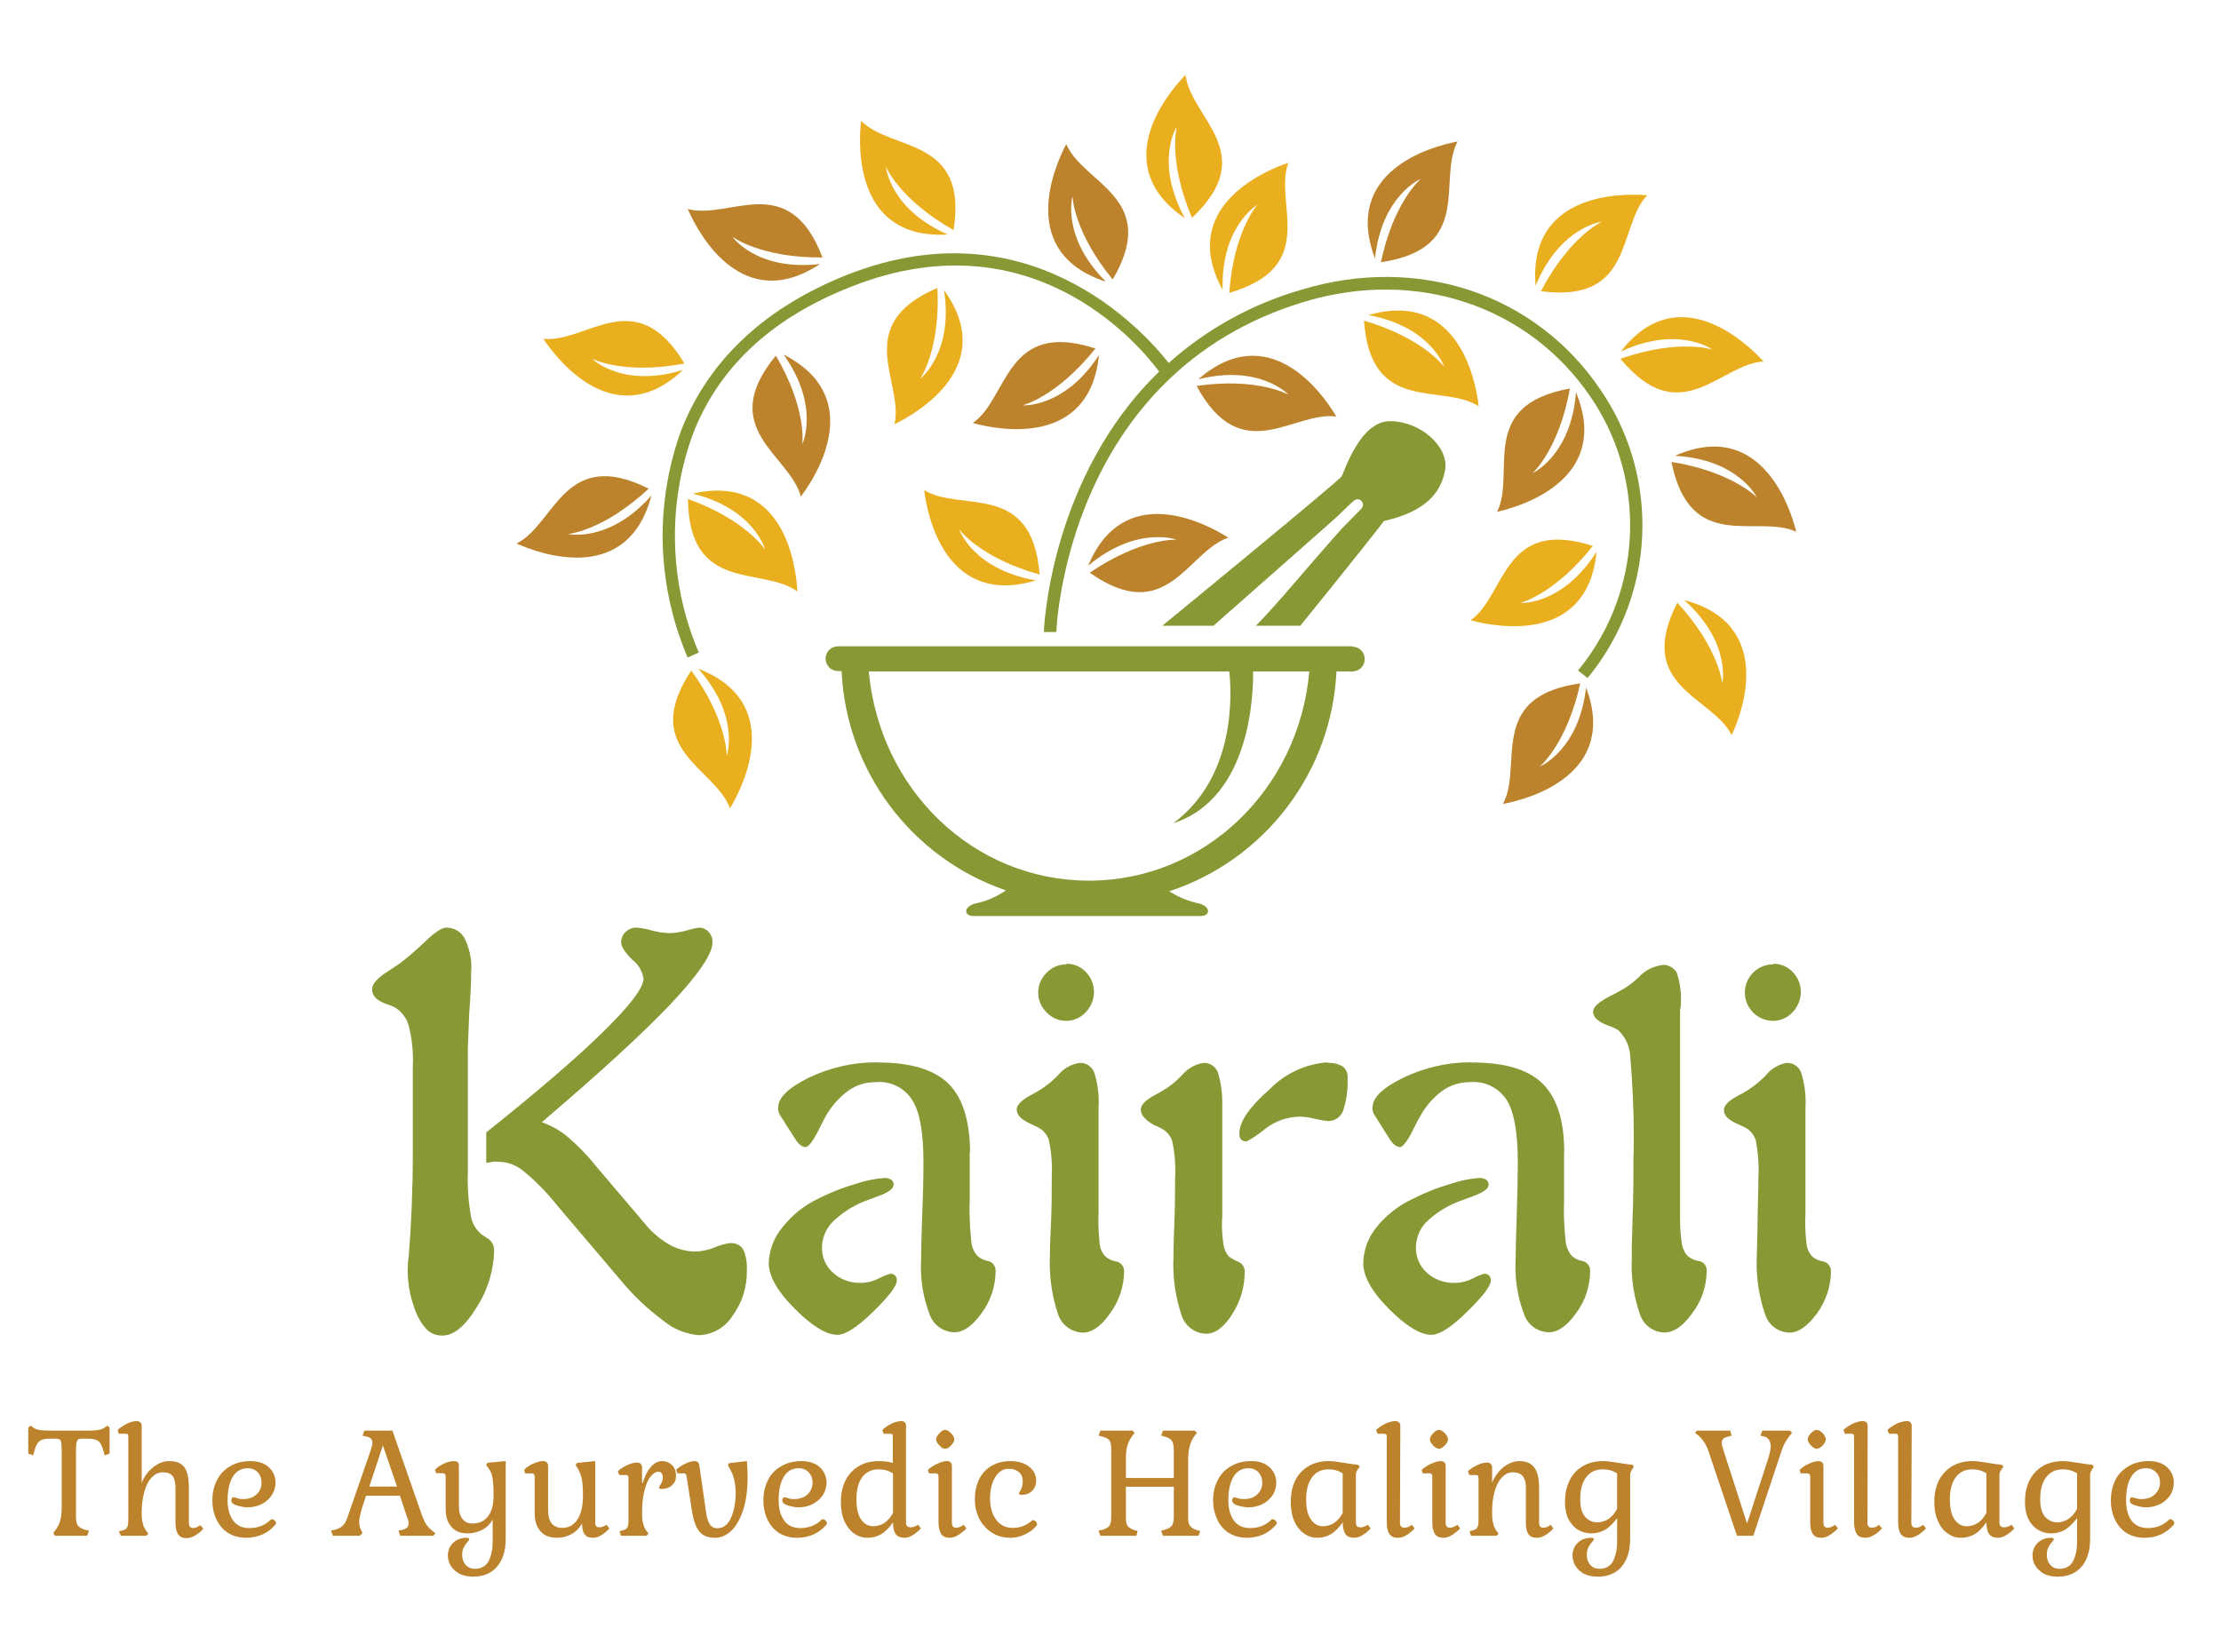 <?xml version="1.0" encoding="UTF-8"?>
<svg xmlns="http://www.w3.org/2000/svg" xmlns:xlink="http://www.w3.org/1999/xlink" xmlns:xodm="http://www.corel.com/coreldraw/odm/2003" xml:space="preserve" width="121px" height="90px" version="1.1" style="shape-rendering:geometricPrecision; text-rendering:geometricPrecision; image-rendering:optimizeQuality; fill-rule:evenodd; clip-rule:evenodd" viewBox="0 0 121 90">
 <defs>
  <style type="text/css">
   
    .fil2 {fill:#899835;fill-rule:nonzero}
    .fil1 {fill:#BC832C;fill-rule:nonzero}
    .fil0 {fill:#EAAF1E;fill-rule:nonzero}
   
  </style>
 </defs>
 <g id="Layer_x0020_1">
  <g id="_105553296781504">
   <g>
    <path class="fil0" d="M64.11 6.9c0,0 -0.49,1.86 0.83,4.97 3.76,-3.54 -0.09,-5.44 -0.35,-7.79 -1.09,1.11 -4.19,4.98 -0.04,7.81 -1.67,-3.08 -0.44,-4.99 -0.44,-4.99z"></path>
    <path class="fil0" d="M39.59 41.2c0,0 0.06,-1.92 -1.93,-4.66 -2.86,4.31 1.31,5.29 2.11,7.51 0.8,-1.32 2.95,-5.8 -1.73,-7.61 2.31,2.59 1.55,4.76 1.55,4.76z"></path>
    <path class="fil0" d="M32.26 19.55c0,0 1.71,0.89 5.03,0.26 -2.66,-4.43 -5.34,-1.09 -7.69,-1.35 0.85,1.28 3.96,5.15 7.61,1.7 -3.32,1.02 -4.95,-0.61 -4.95,-0.61z"></path>
    <path class="fil0" d="M41.69 29.96c0,0 -1.02,-1.62 -4.21,-2.77 0.05,5.17 4.06,3.65 5.96,5.04 -0.07,-1.54 -0.8,-6.45 -5.7,-5.33 3.36,0.83 3.95,3.06 3.95,3.06z"></path>
    <path class="fil0" d="M50.13 20.64c0,0 1.11,-1.57 0.94,-4.95 -4.73,2.03 -1.8,5.14 -2.34,7.43 1.39,-0.68 5.64,-3.23 2.7,-7.31 0.53,3.43 -1.3,4.83 -1.3,4.83z"></path>
    <path class="fil0" d="M48.27 9.1c0,0 0.73,1.77 3.68,3.44 0.81,-5.1 -3.38,-4.27 -5.04,-5.96 -0.17,1.53 -0.28,6.49 4.73,6.2 -3.17,-1.39 -3.37,-3.68 -3.37,-3.68z"></path>
    <path class="fil0" d="M52.25 28.84c0,0 1.12,1.56 4.39,2.47 -0.41,-5.14 -4.29,-3.37 -6.29,-4.6 0.18,1.53 1.25,6.38 6.08,4.92 -3.44,-0.61 -4.18,-2.79 -4.18,-2.79z"></path>
    <path class="fil0" d="M68.5 11.16c0,0 -1.29,1.43 -1.53,4.8 4.96,-1.45 2.4,-4.88 3.22,-7.09 -1.46,0.49 -5.99,2.52 -3.58,6.93 -0.1,-3.47 1.89,-4.64 1.89,-4.64z"></path>
    <path class="fil0" d="M78.68 19.99c0,0 -1.12,-1.56 -4.37,-2.52 0.36,5.16 4.26,3.38 6.25,4.67 -0.17,-1.53 -1.19,-6.36 -6.01,-4.97 3.41,0.63 4.13,2.82 4.13,2.82z"></path>
    <path class="fil0" d="M87.27 12.08c0,0 -1.75,0.79 -3.32,3.79 5.12,0.67 4.16,-3.52 5.79,-5.23 -1.53,-0.13 -6.5,-0.07 -6.08,4.93 1.33,-3.22 3.61,-3.49 3.61,-3.49z"></path>
    <path class="fil0" d="M93.29 19.05c0,0 -1.82,-0.61 -5.01,0.5 3.29,3.98 5.44,0.27 7.8,0.15 -1.03,-1.14 -4.73,-4.5 -7.78,-0.54 3.13,-1.46 4.99,-0.11 4.99,-0.11z"></path>
    <path class="fil0" d="M82.82 32.86c0,0 1.86,-0.46 3.96,-3.11 -4.92,-1.58 -4.73,2.7 -6.66,4.05 1.49,0.41 6.38,1.27 6.86,-3.73 -1.87,2.94 -4.16,2.79 -4.16,2.79z"></path>
    <path class="fil0" d="M93.83 37.25c0,0 -0.16,-1.92 -2.45,-4.41 -2.35,4.6 1.91,5.1 2.96,7.22 0.67,-1.4 2.27,-6.08 -2.59,-7.36 2.59,2.3 2.08,4.55 2.08,4.55z"></path>
    <path class="fil1" d="M30.95 29.1c0,0 1.91,-0.16 4.39,-2.47 -4.61,-2.32 -5.09,1.94 -7.2,2.99 1.41,0.63 6.08,2.24 7.35,-2.62 -2.29,2.6 -4.54,2.1 -4.54,2.1z"></path>
    <path class="fil1" d="M39.9 12.9c0,0 1.53,1.16 4.91,1.13 -1.84,-4.82 -5.06,-2.03 -7.34,-2.64 0.61,1.42 3.01,5.77 7.2,3 -3.46,0.39 -4.77,-1.49 -4.77,-1.49z"></path>
    <path class="fil1" d="M43.71 24.21c0,0 0.27,-1.91 -1.44,-4.83 -3.29,3.98 0.76,5.4 1.36,7.68 0.93,-1.22 3.53,-5.46 -0.94,-7.74 2,2.81 1.02,4.89 1.02,4.89z"></path>
    <path class="fil1" d="M58.43 10.7c0,0 0.05,1.92 2.19,4.53 2.62,-4.46 -1.61,-5.2 -2.53,-7.38 -0.72,1.36 -2.62,5.95 2.16,7.5 -2.45,-2.44 -1.82,-4.65 -1.82,-4.65z"></path>
    <path class="fil1" d="M55.7 22.09c0,0 1.87,-0.45 3.98,-3.1 -4.92,-1.6 -4.73,2.71 -6.68,4.06 1.49,0.42 6.37,1.29 6.87,-3.7 -1.87,2.9 -4.17,2.74 -4.17,2.74z"></path>
    <path class="fil1" d="M64.1 29.41c0,0 -1.93,-0.11 -4.73,1.8 4.22,2.97 5.32,-1.17 7.55,-1.91 -1.29,-0.83 -5.71,-3.1 -7.64,1.53 2.66,-2.22 4.82,-1.42 4.82,-1.42z"></path>
    <path class="fil1" d="M70.2 21.51c0,0 -1.67,-0.96 -5.01,-0.48 2.45,4.54 5.28,1.35 7.61,1.67 -0.78,-1.36 -3.72,-5.34 -7.52,-2.03 3.36,-0.84 4.92,0.84 4.92,0.84z"></path>
    <path class="fil1" d="M77.4 9.75c0,0 -1.47,1.24 -2.17,4.54 5.11,-0.75 3.06,-4.5 4.18,-6.58 -1.52,0.28 -6.29,1.67 -4.5,6.37 0.37,-3.44 2.49,-4.33 2.49,-4.33z"></path>
    <path class="fil1" d="M95.71 27.1c0,0 -1.35,-1.4 -4.65,-1.93 1.03,5.07 4.67,2.81 6.8,3.81 -0.36,-1.49 -2.02,-6.18 -6.61,-4.14 3.46,0.19 4.46,2.26 4.46,2.26z"></path>
    <path class="fil1" d="M83.5 25.78c0,0 1.43,-1.28 2.03,-4.61 -5.09,0.92 -2.91,4.61 -3.97,6.72 1.51,-0.33 6.22,-1.88 4.3,-6.51 -0.27,3.45 -2.36,4.4 -2.36,4.4z"></path>
    <path class="fil1" d="M82.63 39.5c-0.49,1.41 -0.11,3.13 -0.75,4.31 1.52,-0.28 6.29,-1.65 4.53,-6.35 -0.39,3.44 -2.52,4.31 -2.52,4.31 0,0 1.48,-1.23 2.2,-4.53 -2.21,0.31 -3.09,1.19 -3.46,2.26z"></path>
    <g>
     <path class="fil1" d="M74.23 36.21c0,0.01 0,0.01 0,0.02 0,0.01 0,0.02 0,0.02l0 -0.04zm0 0l0 0 0 0z"></path>
    </g>
    <path class="fil2" d="M75.72 22.95c-1.62,0 -2.48,2.74 -2.62,3 -0.15,0.26 -9.78,8.15 -9.78,8.15l2.79 0c6.46,-5.7 6.51,-5.74 6.76,-5.97 0.25,-0.24 0.61,-0.61 0.9,-0.85 0.29,-0.24 0.68,0.16 0.37,0.47 -0.17,0.17 -0.93,0.95 -1.06,1.08 -0.31,0.33 -2.47,2.83 -3.01,3.46 -0.32,0.35 -0.99,1.15 -1.65,1.81l2.42 0c0,0 3.61,-4.45 4.56,-5.71 2.26,-0.51 3.11,-1.53 3.33,-2.78 0.22,-1.25 -1.33,-2.66 -3.01,-2.66z"></path>
    <path class="fil2" d="M87.18 21.22c-3.52,-5.21 -9.91,-7.35 -16.25,-5.44 -2.69,0.77 -5.18,2.14 -7.26,4 -1.39,-1.77 -7.78,-8.9 -17.92,-4.64 -4.26,1.79 -7.16,4.58 -8.62,8.26 -0.68,1.86 -1.03,3.82 -1.03,5.8 0,2.28 0.47,4.53 1.36,6.63l0.61 -0.27c-0.86,-2.01 -1.3,-4.18 -1.3,-6.36 0,-1.89 0.33,-3.77 0.98,-5.55 1.36,-3.52 4.13,-6.18 8.24,-7.87 9.96,-4.19 15.97,2.86 17.16,4.47 -5.96,5.77 -6.28,14.05 -6.28,14.19l0.68 0c0,-0.15 0.53,-14.12 13.56,-18.01 6.07,-1.81 12.15,0.23 15.53,5.18 1.42,2.07 2.17,4.51 2.17,7.02 0,2.89 -1,5.68 -2.84,7.91l0.52 0.41c1.93,-2.34 2.99,-5.29 2.99,-8.33 0,-2.64 -0.8,-5.23 -2.3,-7.4l0 0z"></path>
    <path class="fil2" d="M73.68 35.22l-28.02 0c-0.38,0 -0.68,0.3 -0.68,0.67 0,0.38 0.3,0.68 0.68,0.68l0.19 0c0.25,5.44 3.8,10.18 8.95,11.95 -0.5,0.35 -1.08,0.6 -1.69,0.72 -0.62,0.18 -0.62,0.68 -0.05,0.68l12.34 0c0.56,0 0.56,-0.5 -0.05,-0.68 -0.59,-0.12 -1.14,-0.35 -1.65,-0.67 5.22,-1.72 8.85,-6.49 9.11,-11.98l0.87 0c0.37,0 0.67,-0.3 0.67,-0.67 0,-0.38 -0.3,-0.68 -0.67,-0.68l0 -0.02zm-14.35 12.77c-6.29,0 -11.4,-4.94 -12,-11.4l19.64 0c0.1,0.87 0.49,5.65 -3.05,8.27 4.31,-1.39 4.36,-7.31 4.35,-8.27l3.06 0c-0.56,6.41 -5.71,11.4 -12,11.4z"></path>
    <path class="fil2" d="M25.49 57.21l0 6.68c-0.01,0.13 -0.01,0.27 -0.01,0.4 0,0.7 0.07,1.39 0.19,2.08 0.09,0.35 0.29,0.67 0.57,0.9l0.27 0.18c0.25,0.13 0.41,0.39 0.41,0.67 0,0 0,0.01 0,0.01 -0.02,1.1 -0.35,2.18 -0.95,3.11 -0.63,1.03 -1.25,1.54 -1.87,1.54 -0.63,0 -0.98,-0.35 -1.35,-1.06 -0.35,-0.79 -0.54,-1.64 -0.54,-2.51 0,-0.08 0.01,-0.16 0.01,-0.24 0,-0.06 0,-0.23 0.05,-0.52 0.14,-1.8 0.22,-3.67 0.22,-5.61l0 -4.69c0,-0.13 0.01,-0.26 0.01,-0.39 0,-0.6 -0.07,-1.2 -0.21,-1.78 -0.1,-0.44 -0.37,-0.82 -0.74,-1.06 -0.14,-0.08 -0.29,-0.14 -0.45,-0.19 -0.55,-0.18 -0.83,-0.45 -0.83,-0.81 0,-0.29 0.27,-0.61 0.82,-0.96 0.28,-0.18 0.49,-0.33 0.68,-0.45 0.47,-0.36 0.92,-0.75 1.35,-1.16 0.54,-0.53 0.94,-0.8 1.2,-0.8 0,0 0.01,0 0.01,0 0.42,0 0.8,0.23 0.99,0.6 0.23,0.48 0.36,1.01 0.36,1.54 0,0.07 -0.01,0.14 -0.01,0.2 0,0.63 -0.04,1.43 -0.11,2.4 -0.03,0.96 -0.07,1.61 -0.07,1.92zm4.05 3.95c0.49,0.18 0.95,0.43 1.35,0.76 0.54,0.46 1.05,0.97 1.49,1.52l2.71 3.19c0.37,0.47 0.83,0.87 1.35,1.18 0.44,0.25 0.94,0.39 1.45,0.39 0.36,-0.01 0.72,-0.09 1.06,-0.23 0.27,-0.12 0.56,-0.2 0.85,-0.23 0.02,0 0.03,0 0.05,0 0.25,0 0.49,0.12 0.63,0.33 0.14,0.29 0.21,0.62 0.21,0.95 0,0.05 0,0.11 0,0.16 0,0.04 0,0.08 0,0.12 0,0.87 -0.27,1.71 -0.78,2.4 -0.4,0.64 -1.08,1.03 -1.83,1.06 -0.71,-0.06 -1.38,-0.33 -1.93,-0.78 -0.86,-0.64 -1.65,-1.38 -2.33,-2.21l-3.49 -4.11c-0.58,-0.73 -1.23,-1.39 -1.96,-1.96 -0.36,-0.25 -0.79,-0.39 -1.23,-0.39 -0.05,-0.01 -0.09,-0.01 -0.14,-0.01 -0.04,0 -0.08,0 -0.13,0.01l-0.38 0.06 0 -1.66c2.77,-2.21 4.89,-4.03 6.36,-5.47 1.47,-1.44 2.21,-2.41 2.21,-2.92 -0.07,-0.4 -0.28,-0.77 -0.61,-1.02 -0.41,-0.4 -0.61,-0.72 -0.61,-0.96 0,0 0,0 0,0 0,-0.21 0.09,-0.42 0.25,-0.56 0.15,-0.14 0.35,-0.23 0.56,-0.23 0.01,0 0.01,0 0.02,0 0.28,0.02 0.55,0.07 0.82,0.15 0.32,0.09 0.66,0.14 1,0.15 0.31,-0.01 0.63,-0.06 0.94,-0.15 0.22,-0.07 0.45,-0.12 0.68,-0.15 0.19,0.01 0.37,0.09 0.5,0.23 0.13,0.15 0.21,0.35 0.21,0.55 0,0 0,0.01 0,0.01 0,0.64 -0.77,1.77 -2.29,3.38 -1.53,1.61 -3.87,3.76 -7.02,6.44l0.03 0z"></path>
    <path class="fil2" d="M41.88 68.85c0.02,-0.72 0.28,-1.41 0.74,-1.96 0.53,-0.68 1.21,-1.22 1.98,-1.58 0.65,-0.33 1.33,-0.6 2.03,-0.8 0.5,-0.17 1.03,-0.28 1.56,-0.32 0.01,0 0.02,0 0.03,0 0.12,0 0.24,0.04 0.34,0.1 0.08,0.06 0.13,0.16 0.13,0.26 0,0.01 0,0.01 -0.01,0.02 0,0.21 -0.29,0.42 -0.88,0.63l-0.75 0.28c-0.64,0.26 -1.23,0.65 -1.72,1.14 -0.35,0.37 -0.55,0.87 -0.55,1.38 0,0 0,0.01 0,0.01 0,0 0,0 0,0 0,0.52 0.22,1.01 0.61,1.35 0.39,0.36 0.91,0.55 1.44,0.55 0.02,0 0.04,0 0.06,0 0.35,0 0.69,-0.09 1,-0.25 0.2,-0.1 0.4,-0.19 0.61,-0.25 0.01,0 0.02,0 0.02,0 0.1,0 0.18,0.04 0.25,0.1 0.06,0.07 0.09,0.16 0.09,0.25 0,0.01 0,0.02 0,0.02 0,0.3 -0.43,0.86 -1.29,1.7 -0.86,0.84 -1.51,1.26 -1.94,1.26 -0.6,0 -1.37,-0.46 -2.31,-1.4 -0.94,-0.93 -1.42,-1.76 -1.44,-2.49zm10.95 -6.08l0 2.7c-0.01,0.14 -0.01,0.3 -0.01,0.44 0,0.6 0.04,1.19 0.1,1.78 0.03,0.28 0.15,0.55 0.34,0.76 0.16,0.14 0.36,0.23 0.57,0.27 0.24,0.05 0.41,0.26 0.41,0.51 0,0.01 0,0.01 0,0.02 0,0.82 -0.26,1.63 -0.75,2.29 -0.5,0.71 -1,1.06 -1.5,1.06 -0.61,-0.01 -1.16,-0.41 -1.35,-0.99 -0.31,-0.82 -0.47,-1.68 -0.47,-2.55 0,-0.12 0.01,-0.24 0.01,-0.36 0,-0.45 0.02,-1.27 0.06,-2.44 0.05,-1.18 0.07,-2.15 0.07,-2.93 0,-1.62 -0.2,-2.74 -0.61,-3.38 -0.39,-0.62 -1.07,-0.99 -1.8,-0.99 -0.06,0 -0.12,0 -0.17,0.01 -0.02,0 -0.03,0 -0.04,0 -0.53,0 -1.05,0.16 -1.48,0.47 -0.52,0.38 -0.94,0.87 -1.25,1.43 -0.1,0.19 -0.24,0.46 -0.4,0.79 -0.3,0.57 -0.52,0.85 -0.68,0.85 -0.11,-0.01 -0.21,-0.06 -0.3,-0.13 -0.1,-0.09 -0.19,-0.2 -0.26,-0.32l-0.86 -1.35c-0.02,-0.07 -0.05,-0.13 -0.06,-0.2 -0.01,-0.03 -0.01,-0.06 -0.01,-0.09 0,-0.03 0,-0.06 0.01,-0.09 0,-0.52 0.56,-1.06 1.68,-1.61 1.14,-0.54 2.38,-0.83 3.64,-0.83 0.04,0 0.09,0.01 0.13,0.01 1.75,0 3.02,0.38 3.81,1.14 0.78,0.77 1.18,2.02 1.19,3.75l-0.02 -0.02z"></path>
    <path class="fil2" d="M58.83 57.92c0.01,0 0.02,0 0.03,0 0.34,0 0.64,0.22 0.76,0.54 0.16,0.51 0.24,1.05 0.24,1.59 0,0.11 0,0.21 -0.01,0.31 0,0.19 0,0.8 0,1.83 0,1.02 0,1.95 0,2.79l0 1.12c-0.01,0.15 -0.01,0.31 -0.01,0.46 0,0.41 0.03,0.82 0.07,1.23 0.03,0.25 0.13,0.49 0.31,0.68 0.16,0.14 0.36,0.23 0.58,0.27 0.25,0.04 0.44,0.26 0.44,0.52 0,0 0,0 0,0.01 0,0.82 -0.27,1.62 -0.75,2.28 -0.49,0.71 -0.99,1.07 -1.5,1.07 -0.63,-0.02 -1.18,-0.44 -1.36,-1.04 -0.29,-0.88 -0.44,-1.81 -0.44,-2.74 0,-0.14 0.01,-0.29 0.01,-0.43 0,-0.1 0,-0.62 0.05,-1.58 0.05,-0.96 0.05,-1.88 0.05,-2.75 0,-0.13 0.01,-0.27 0.01,-0.4 0,-0.52 -0.06,-1.05 -0.17,-1.57 -0.1,-0.29 -0.31,-0.53 -0.58,-0.67 -0.13,-0.07 -0.27,-0.13 -0.4,-0.19 -0.51,-0.23 -0.77,-0.49 -0.77,-0.78 0,-0.26 0.27,-0.53 0.8,-0.81 0.29,-0.15 0.57,-0.32 0.82,-0.51 0.25,-0.18 0.47,-0.39 0.68,-0.61 0.29,-0.34 0.7,-0.56 1.14,-0.62l0 0zm-0.74 -5.4c0.01,0 0.02,0 0.03,0 0.39,0 0.77,0.16 1.04,0.45 0.28,0.29 0.44,0.68 0.44,1.09 0,0.4 -0.16,0.79 -0.44,1.09 -0.27,0.3 -0.66,0.48 -1.06,0.48 -0.01,0 -0.01,0 -0.01,0 -0.41,0 -0.79,-0.16 -1.07,-0.46 -0.29,-0.28 -0.46,-0.67 -0.46,-1.08 0,-0.41 0.17,-0.8 0.46,-1.08 0.28,-0.3 0.67,-0.46 1.07,-0.46 0,0 0,0 0.01,0l-0.01 -0.03z"></path>
    <path class="fil2" d="M65.57 57.92c0.01,0 0.02,0 0.03,0 0.34,0 0.64,0.22 0.76,0.54 0.15,0.51 0.23,1.05 0.23,1.59 0,0.1 0,0.21 0,0.31 0,0.14 0,0.68 0,1.7 0,1.02 0,1.91 0,2.79l0 1.42c-0.01,0.15 -0.02,0.3 -0.02,0.44 0,0.36 0.03,0.73 0.08,1.08 0.03,0.25 0.13,0.48 0.29,0.68 0.15,0.11 0.31,0.2 0.48,0.27 0.24,0.09 0.4,0.31 0.4,0.57 0,0 -0.01,0.01 -0.01,0.02 0,0.8 -0.23,1.59 -0.67,2.27 -0.45,0.72 -0.93,1.08 -1.43,1.08 -0.62,-0.01 -1.17,-0.43 -1.35,-1.04 -0.29,-0.88 -0.44,-1.8 -0.44,-2.73 0,-0.14 0.01,-0.29 0.01,-0.44 0,-0.1 0,-0.62 0.04,-1.58 0.04,-0.96 0.05,-1.88 0.05,-2.75 0.01,-0.13 0.01,-0.27 0.01,-0.4 0,-0.53 -0.06,-1.05 -0.17,-1.57 -0.1,-0.29 -0.31,-0.53 -0.58,-0.67 -0.13,-0.07 -0.26,-0.14 -0.4,-0.19 -0.49,-0.27 -0.73,-0.55 -0.73,-0.84 0,-0.26 0.26,-0.53 0.79,-0.81 0.29,-0.15 0.57,-0.32 0.83,-0.51 0.24,-0.18 0.47,-0.39 0.67,-0.61 0.29,-0.33 0.69,-0.55 1.13,-0.62l0 0zm6.75 0c0.04,0 0.08,0 0.11,0 0.26,0 0.51,0.07 0.73,0.2 0.16,0.14 0.26,0.34 0.26,0.55 0,0.02 0,0.04 0,0.06 0,0.09 0,0.18 0,0.26 0,0.53 -0.09,1.06 -0.25,1.55 -0.13,0.33 -0.44,0.55 -0.8,0.55 0,0 -0.01,0 -0.02,0 -0.25,-0.02 -0.5,-0.07 -0.75,-0.13 -0.26,-0.07 -0.52,-0.1 -0.79,-0.11 -0.69,0.01 -1.35,0.25 -1.89,0.67 -0.31,0.26 -0.64,0.49 -1,0.68 -0.01,0 -0.02,0 -0.04,0 -0.09,0 -0.19,-0.03 -0.26,-0.1 -0.07,-0.08 -0.1,-0.18 -0.1,-0.29 0,-0.01 0,-0.03 0,-0.04 0,-0.65 0.55,-1.45 1.66,-2.42 0.84,-0.86 1.97,-1.38 3.16,-1.46l-0.02 0.03z"></path>
    <path class="fil2" d="M74.27 68.85c0.01,-0.72 0.26,-1.4 0.71,-1.96 0.54,-0.68 1.24,-1.22 2.03,-1.58 0.65,-0.33 1.33,-0.6 2.03,-0.8 0.5,-0.17 1.02,-0.28 1.56,-0.32 0.01,0 0.02,0 0.03,0 0.12,0 0.24,0.04 0.34,0.1 0.08,0.06 0.13,0.16 0.13,0.26 0,0.01 0,0.01 0,0.02 0,0.21 -0.3,0.42 -0.89,0.63l-0.75 0.28c-0.66,0.25 -1.27,0.64 -1.78,1.14 -0.35,0.37 -0.54,0.87 -0.54,1.38 0,0 0,0.01 0,0.01 0,0 0,0 0,0 0,0.52 0.22,1.01 0.6,1.35 0.4,0.36 0.92,0.55 1.45,0.55 0.02,0 0.04,0 0.06,0 0.35,0 0.69,-0.09 1,-0.25 0.19,-0.1 0.4,-0.19 0.61,-0.25 0.01,0 0.02,0 0.02,0 0.09,0 0.18,0.04 0.25,0.1 0.06,0.07 0.09,0.16 0.09,0.25 0,0.01 0,0.02 0,0.02 0,0.3 -0.43,0.86 -1.29,1.7 -0.86,0.85 -1.51,1.26 -1.94,1.26 -0.6,0 -1.37,-0.46 -2.31,-1.4 -0.93,-0.93 -1.4,-1.76 -1.41,-2.49zm10.94 -6.08l0 2.7c0,0.14 -0.01,0.29 -0.01,0.43 0,0.6 0.04,1.2 0.1,1.79 0.04,0.28 0.16,0.55 0.34,0.76 0.17,0.14 0.36,0.23 0.57,0.27 0.25,0.05 0.42,0.27 0.42,0.52 0,0 0,0.01 0,0.01 0,0.82 -0.26,1.63 -0.75,2.29 -0.5,0.71 -1,1.06 -1.5,1.06 -0.62,-0.01 -1.16,-0.41 -1.35,-0.99 -0.31,-0.82 -0.47,-1.68 -0.47,-2.55 0,-0.12 0,-0.24 0.01,-0.36 0,-0.45 0.02,-1.27 0.06,-2.44 0.04,-1.18 0.06,-2.15 0.06,-2.93 0,-1.62 -0.2,-2.74 -0.6,-3.38 -0.4,-0.62 -1.08,-0.99 -1.81,-0.99 -0.06,0 -0.11,0 -0.17,0.01 -0.01,0 -0.03,0 -0.04,0 -0.53,0 -1.05,0.16 -1.49,0.47 -0.51,0.38 -0.93,0.87 -1.23,1.43 -0.12,0.19 -0.25,0.46 -0.41,0.79 -0.29,0.57 -0.53,0.85 -0.67,0.85 -0.11,-0.01 -0.22,-0.06 -0.3,-0.13 -0.11,-0.09 -0.2,-0.2 -0.27,-0.32l-0.85 -1.35c-0.03,-0.07 -0.05,-0.13 -0.07,-0.2 0,-0.03 -0.01,-0.06 -0.01,-0.09 0,-0.03 0.01,-0.06 0.01,-0.09 0,-0.52 0.56,-1.06 1.69,-1.61 1.13,-0.54 2.38,-0.83 3.63,-0.83 0.04,0 0.09,0.01 0.12,0.01 1.76,0 3.03,0.38 3.81,1.14 0.79,0.77 1.19,2.02 1.19,3.75l-0.01 -0.02z"></path>
    <path class="fil2" d="M91.53 55.05l0 11.11c0,0.09 0,0.18 0,0.27 0,0.45 0.03,0.91 0.1,1.36 0.04,0.25 0.15,0.48 0.33,0.67 0.17,0.14 0.38,0.23 0.6,0.26 0.24,0.04 0.42,0.25 0.42,0.49 0,0.02 0,0.03 0,0.05 -0.01,0.82 -0.27,1.62 -0.77,2.28 -0.5,0.71 -1.01,1.07 -1.52,1.07 -0.62,0 -1.16,-0.41 -1.35,-1 -0.29,-0.85 -0.45,-1.74 -0.45,-2.63 0,-0.13 0.01,-0.27 0.01,-0.4l0 -0.67c0.06,-2.21 0.09,-2.49 0.09,-4.69 0.01,-0.41 0.02,-0.83 0.02,-1.24 0,-1.45 -0.07,-2.92 -0.19,-4.37 -0.02,-0.57 -0.26,-1.11 -0.68,-1.49 -0.18,-0.1 -0.36,-0.18 -0.55,-0.24 -0.54,-0.21 -0.8,-0.45 -0.8,-0.74 0,-0.29 0.35,-0.56 0.93,-0.86 0.36,-0.18 0.65,-0.34 0.87,-0.48 0.24,-0.16 0.47,-0.34 0.68,-0.54 0.33,-0.37 0.78,-0.6 1.28,-0.67 0.02,-0.01 0.04,-0.01 0.07,-0.01 0.29,0 0.56,0.16 0.72,0.4 0.16,0.47 0.24,0.96 0.24,1.45 0,0.12 0,0.24 -0.01,0.37l-0.04 0.25z"></path>
    <path class="fil2" d="M97.34 57.92c0.01,0 0.02,0 0.03,0 0.34,0 0.65,0.22 0.76,0.54 0.16,0.51 0.24,1.05 0.24,1.6 0,0.11 0,0.22 -0.01,0.33 0,0.19 0,0.8 0,1.82 0,1.03 0,1.96 0,2.8l0 1.09c0,0.15 -0.01,0.31 -0.01,0.47 0,0.4 0.02,0.82 0.07,1.22 0.03,0.25 0.13,0.49 0.31,0.68 0.16,0.14 0.36,0.23 0.58,0.27 0.25,0.04 0.44,0.26 0.44,0.51 0,0.01 0,0.01 0,0.01 0,0.83 -0.27,1.63 -0.75,2.3 -0.49,0.67 -1,1.06 -1.5,1.06 -0.63,-0.01 -1.18,-0.43 -1.35,-1.04 -0.3,-0.88 -0.45,-1.81 -0.45,-2.74 0,-0.14 0.01,-0.29 0.01,-0.43 0,-0.1 0.02,-0.62 0.04,-1.58 0,-0.96 0.05,-1.88 0.05,-2.75 0.01,-0.13 0.01,-0.26 0.01,-0.38 0,-0.54 -0.06,-1.07 -0.16,-1.59 -0.11,-0.29 -0.31,-0.53 -0.58,-0.67 -0.14,-0.07 -0.27,-0.13 -0.41,-0.19 -0.49,-0.21 -0.74,-0.46 -0.74,-0.75 0,-0.29 0.27,-0.52 0.8,-0.81 0.29,-0.14 0.57,-0.32 0.82,-0.51 0.25,-0.18 0.47,-0.38 0.68,-0.6 0.28,-0.35 0.68,-0.58 1.12,-0.66l0 0zm-0.73 -5.4c0,0 0.01,0 0.02,0 0.39,0 0.77,0.16 1.04,0.45 0.28,0.29 0.44,0.68 0.44,1.09 0,0.4 -0.16,0.79 -0.44,1.09 -0.27,0.3 -0.66,0.48 -1.07,0.48 -0.85,0 -1.54,-0.69 -1.54,-1.54 0,-0.85 0.69,-1.54 1.54,-1.54l0.01 -0.03z"></path>
   </g>
   <path class="fil1" d="M2.9 83.55l0.1 -0.14c0.13,-0.17 0.23,-0.36 0.28,-0.55 0.06,-0.19 0.08,-0.45 0.08,-0.78l0 -3.06c0,-0.26 -0.02,-0.43 -0.05,-0.51 -0.04,-0.07 -0.12,-0.11 -0.23,-0.11l-0.36 0c-0.19,0 -0.34,0.02 -0.44,0.06 -0.11,0.05 -0.19,0.12 -0.25,0.21 -0.06,0.1 -0.12,0.25 -0.17,0.44l-0.05 0.2 -0.27 -0.1 0 -1.42 0.13 -0.1 0.14 0.1c0.14,0.12 0.44,0.17 0.9,0.17l2.09 0c0.47,0 0.77,-0.05 0.9,-0.17l0.14 -0.1 0.13 0.1 0 1.42 -0.27 0.1 -0.05 -0.2c-0.08,-0.29 -0.16,-0.47 -0.28,-0.57 -0.11,-0.1 -0.31,-0.14 -0.58,-0.14l-0.37 0c-0.11,0 -0.19,0.04 -0.22,0.12 -0.04,0.08 -0.06,0.25 -0.06,0.5l0 3.61c0,0.25 0.03,0.41 0.1,0.5 0.07,0.1 0.21,0.18 0.42,0.24l0.19 0.04 -0.1 0.28 -1.75 0 -0.1 -0.14z"></path>
   <path id="_1" class="fil1" d="M10.17 83.82c-0.22,0 -0.37,-0.07 -0.46,-0.2 -0.1,-0.14 -0.15,-0.36 -0.15,-0.66l0 -1.89c0,-0.27 -0.05,-0.49 -0.15,-0.63 -0.12,-0.14 -0.29,-0.21 -0.53,-0.21 -0.23,0 -0.43,0.09 -0.61,0.28 -0.18,0.18 -0.31,0.44 -0.4,0.76 -0.1,0.33 -0.15,0.71 -0.15,1.14 0,0.25 0.01,0.45 0.06,0.6 0.03,0.15 0.1,0.3 0.2,0.43l0.1 0.12 -0.1 0.13 -1.4 0 -0.1 -0.25 0.18 -0.04c0.13,-0.03 0.23,-0.08 0.27,-0.17 0.04,-0.08 0.06,-0.23 0.06,-0.43l0 -4.5c0,-0.06 -0.01,-0.11 -0.03,-0.14 -0.03,-0.02 -0.06,-0.03 -0.13,-0.03l-0.36 0 -0.06 -0.21c0.15,-0.14 0.33,-0.25 0.53,-0.35 0.19,-0.09 0.36,-0.13 0.51,-0.13 0.08,0 0.14,0.03 0.19,0.07 0.05,0.04 0.08,0.11 0.08,0.18l0 3.12c0.13,-0.34 0.34,-0.63 0.62,-0.85 0.28,-0.22 0.57,-0.34 0.88,-0.34 0.39,0 0.66,0.12 0.83,0.34 0.16,0.23 0.24,0.6 0.24,1.11l0 1.93c0,0.18 0.08,0.27 0.23,0.27 0.12,0 0.25,-0.05 0.39,-0.16l0.17 0.2c-0.15,0.16 -0.3,0.28 -0.46,0.37 -0.16,0.09 -0.31,0.14 -0.45,0.14z"></path>
   <path id="_2" class="fil1" d="M13.42 83.8c-0.37,0 -0.7,-0.09 -0.97,-0.25 -0.28,-0.17 -0.5,-0.42 -0.65,-0.73 -0.15,-0.31 -0.23,-0.66 -0.23,-1.06 0,-0.43 0.09,-0.8 0.26,-1.12 0.17,-0.33 0.41,-0.57 0.73,-0.75 0.31,-0.18 0.67,-0.27 1.09,-0.27 0.43,0 0.77,0.12 1.01,0.35 0.24,0.23 0.35,0.5 0.35,0.83 0,0.22 -0.06,0.44 -0.18,0.64 -0.12,0.2 -0.3,0.37 -0.52,0.5 -0.24,0.13 -0.52,0.2 -0.82,0.2 -0.18,0 -0.37,-0.04 -0.58,-0.1 -0.2,-0.06 -0.31,-0.15 -0.31,-0.27 0,-0.05 0.01,-0.09 0.04,-0.13 0.03,-0.03 0.05,-0.05 0.08,-0.05 0.02,0 0.07,0.02 0.17,0.04 0.09,0.04 0.2,0.06 0.35,0.06 0.33,0 0.57,-0.09 0.75,-0.27 0.18,-0.17 0.26,-0.39 0.26,-0.63 0,-0.21 -0.07,-0.4 -0.2,-0.55 -0.14,-0.15 -0.33,-0.23 -0.55,-0.23 -0.35,0 -0.62,0.15 -0.81,0.45 -0.19,0.31 -0.29,0.74 -0.29,1.3 0,0.47 0.11,0.84 0.31,1.11 0.2,0.27 0.49,0.4 0.87,0.4 0.47,0 0.86,-0.15 1.17,-0.46 0.01,-0.01 0.04,-0.02 0.07,-0.02 0.04,0 0.09,0.02 0.15,0.07 0.04,0.04 0.07,0.1 0.07,0.15 0,0.01 -0.01,0.03 -0.02,0.04 -0.01,0.02 -0.02,0.03 -0.02,0.04 -0.2,0.23 -0.43,0.41 -0.7,0.53 -0.28,0.12 -0.58,0.18 -0.88,0.18z"></path>
   <path id="_3" class="fil1" d="M18.03 83.41l0.19 -0.04c0.22,-0.06 0.37,-0.14 0.46,-0.24 0.1,-0.09 0.19,-0.25 0.27,-0.5l1.25 -3.61c0.06,-0.19 0.09,-0.32 0.09,-0.39 0,-0.1 -0.03,-0.18 -0.08,-0.24 -0.06,-0.05 -0.15,-0.09 -0.28,-0.11l-0.18 -0.05 0.1 -0.27 1.53 0 1.61 4.62c0.09,0.25 0.19,0.44 0.28,0.56 0.1,0.12 0.24,0.26 0.45,0.41l-0.11 0.14 -1.81 0 -0.09 -0.28 0.2 -0.04c0.12,-0.03 0.21,-0.07 0.27,-0.13 0.06,-0.06 0.08,-0.13 0.08,-0.23 0,-0.06 -0.01,-0.13 -0.03,-0.21 -0.03,-0.08 -0.06,-0.14 -0.07,-0.17l-0.37 -1.12 -1.85 0 -0.19 0.58c-0.11,0.36 -0.18,0.64 -0.18,0.84 0,0.19 0.04,0.35 0.12,0.48l0.06 0.14 -0.15 0.14 -1.46 0 -0.11 -0.28zm2.09 -2.4l1.51 0 -0.77 -2.24 -0.74 2.24z"></path>
   <path id="_4" class="fil1" d="M25.78 85.92c-0.29,0 -0.55,-0.06 -0.75,-0.16 -0.21,-0.12 -0.37,-0.26 -0.47,-0.43 -0.11,-0.18 -0.16,-0.37 -0.16,-0.56 0,-0.27 0.09,-0.5 0.28,-0.69 0.18,-0.18 0.43,-0.28 0.74,-0.28 0.05,0 0.08,0.01 0.11,0.03 0.03,0.01 0.04,0.02 0.04,0.05 0,0.03 -0.04,0.08 -0.11,0.16 -0.08,0.08 -0.14,0.17 -0.19,0.28 -0.07,0.12 -0.09,0.26 -0.09,0.42 0,0.21 0.06,0.39 0.19,0.54 0.13,0.14 0.29,0.21 0.5,0.21 0.33,0 0.58,-0.13 0.74,-0.4 0.15,-0.28 0.23,-0.65 0.23,-1.1l0 -1.18c-0.13,0.23 -0.31,0.42 -0.55,0.55 -0.25,0.13 -0.52,0.2 -0.82,0.2 -0.38,0 -0.67,-0.11 -0.87,-0.35 -0.21,-0.23 -0.32,-0.55 -0.32,-0.97l0 -1.76c0,-0.07 -0.01,-0.12 -0.04,-0.15 -0.02,-0.03 -0.06,-0.05 -0.12,-0.05l-0.36 0 -0.06 -0.19c0.13,-0.14 0.3,-0.25 0.5,-0.34 0.19,-0.09 0.37,-0.13 0.54,-0.13 0.08,0 0.14,0.01 0.19,0.06 0.05,0.04 0.07,0.1 0.07,0.17l0 2.21c0,0.31 0.06,0.55 0.2,0.72 0.13,0.17 0.31,0.24 0.55,0.24 0.36,0 0.63,-0.13 0.84,-0.39 0.2,-0.27 0.3,-0.63 0.3,-1.12 0,-0.44 -0.02,-0.77 -0.06,-0.98 -0.03,-0.21 -0.12,-0.4 -0.26,-0.58l-0.09 -0.12 0.09 -0.12 0.98 -0.09 0 4.24c0,0.65 -0.16,1.16 -0.48,1.52 -0.31,0.36 -0.75,0.54 -1.29,0.54z"></path>
   <path id="_5" class="fil1" d="M30.34 83.8c-0.38,0 -0.68,-0.11 -0.89,-0.35 -0.21,-0.23 -0.32,-0.56 -0.32,-0.97l0 -1.99c0,-0.13 -0.05,-0.2 -0.16,-0.2l-0.36 0 -0.06 -0.19c0.13,-0.14 0.3,-0.26 0.5,-0.34 0.2,-0.09 0.37,-0.14 0.54,-0.14 0.08,0 0.14,0.02 0.2,0.07 0.04,0.04 0.07,0.1 0.07,0.17l0 2.43c0,0.31 0.06,0.55 0.19,0.72 0.13,0.16 0.32,0.25 0.57,0.25 0.36,0 0.64,-0.15 0.84,-0.46 0.2,-0.31 0.3,-0.74 0.3,-1.28 0,-0.39 -0.02,-0.7 -0.06,-0.92 -0.05,-0.22 -0.13,-0.43 -0.26,-0.64l-0.09 -0.12 0.09 -0.12 0.99 -0.1 0 3.36c0,0.17 0.07,0.25 0.21,0.25 0.13,0 0.26,-0.05 0.4,-0.14l0.16 0.2c-0.14,0.15 -0.28,0.27 -0.44,0.37 -0.16,0.1 -0.31,0.14 -0.45,0.14 -0.22,0 -0.37,-0.06 -0.46,-0.19 -0.1,-0.13 -0.14,-0.32 -0.14,-0.59 -0.14,0.24 -0.32,0.44 -0.56,0.57 -0.24,0.14 -0.51,0.21 -0.81,0.21z"></path>
   <path id="_6" class="fil1" d="M33.75 83.44l0.15 -0.04c0.14,-0.03 0.24,-0.08 0.28,-0.17 0.05,-0.08 0.06,-0.23 0.06,-0.43l0 -2.24c0,-0.06 -0.01,-0.12 -0.03,-0.14 -0.03,-0.03 -0.06,-0.04 -0.12,-0.04l-0.35 0 -0.08 -0.21c0.15,-0.14 0.33,-0.25 0.53,-0.34 0.2,-0.09 0.38,-0.13 0.53,-0.13 0.08,0 0.14,0.02 0.18,0.07 0.05,0.04 0.08,0.1 0.08,0.17l0 0.87 0.04 0c0.1,-0.36 0.24,-0.64 0.43,-0.86 0.19,-0.22 0.4,-0.33 0.62,-0.33 0.22,0 0.4,0.08 0.55,0.22 0.14,0.15 0.21,0.34 0.21,0.59 0,0.21 -0.07,0.38 -0.22,0.51 -0.15,0.13 -0.33,0.2 -0.55,0.2 -0.11,0 -0.16,-0.03 -0.16,-0.08 0,-0.02 0.02,-0.06 0.06,-0.12 0.05,-0.06 0.08,-0.13 0.11,-0.2 0.02,-0.06 0.04,-0.14 0.04,-0.23 0,-0.09 -0.02,-0.17 -0.07,-0.23 -0.04,-0.06 -0.1,-0.08 -0.18,-0.08 -0.13,0 -0.26,0.08 -0.39,0.23 -0.13,0.15 -0.25,0.39 -0.34,0.73 -0.1,0.33 -0.15,0.76 -0.15,1.28 0,0.23 0.01,0.43 0.06,0.58 0.03,0.15 0.09,0.29 0.19,0.42l0.1 0.12 -0.1 0.13 -1.4 0 -0.08 -0.25z"></path>
   <path id="_7" class="fil1" d="M38.97 83.8c-0.28,0 -0.5,-0.05 -0.66,-0.16 -0.17,-0.1 -0.3,-0.27 -0.4,-0.51 -0.1,-0.23 -0.18,-0.55 -0.24,-0.97l-0.26 -1.67c-0.01,-0.08 -0.03,-0.13 -0.05,-0.16 -0.01,-0.03 -0.05,-0.04 -0.1,-0.04l-0.35 0 -0.08 -0.19c0.14,-0.13 0.31,-0.25 0.51,-0.34 0.18,-0.09 0.35,-0.14 0.5,-0.14 0.15,0 0.24,0.08 0.26,0.24l0.36 2.51c0.04,0.32 0.11,0.55 0.21,0.69 0.09,0.15 0.23,0.22 0.4,0.22 0.33,0 0.58,-0.18 0.75,-0.56 0.17,-0.38 0.26,-0.84 0.26,-1.38 0,-0.25 -0.03,-0.5 -0.09,-0.75 -0.06,-0.23 -0.16,-0.45 -0.28,-0.64l-0.06 -0.12 0.08 -0.1 0.96 -0.11c0.03,0.38 0.04,0.66 0.04,0.85 0,0.71 -0.08,1.3 -0.24,1.81 -0.17,0.5 -0.38,0.88 -0.64,1.13 -0.28,0.26 -0.57,0.39 -0.88,0.39z"></path>
   <path id="_8" class="fil1" d="M43.43 83.8c-0.37,0 -0.69,-0.09 -0.97,-0.25 -0.27,-0.17 -0.49,-0.42 -0.64,-0.73 -0.15,-0.31 -0.23,-0.66 -0.23,-1.06 0,-0.43 0.09,-0.8 0.26,-1.12 0.16,-0.33 0.41,-0.57 0.73,-0.75 0.31,-0.18 0.67,-0.27 1.08,-0.27 0.43,0 0.78,0.12 1.02,0.35 0.23,0.23 0.35,0.5 0.35,0.83 0,0.22 -0.06,0.44 -0.18,0.64 -0.12,0.2 -0.3,0.37 -0.53,0.5 -0.23,0.13 -0.51,0.2 -0.82,0.2 -0.17,0 -0.37,-0.04 -0.57,-0.1 -0.2,-0.06 -0.31,-0.15 -0.31,-0.27 0,-0.05 0.01,-0.09 0.04,-0.13 0.02,-0.03 0.05,-0.05 0.08,-0.05 0.02,0 0.07,0.02 0.17,0.04 0.08,0.04 0.2,0.06 0.35,0.06 0.32,0 0.57,-0.09 0.75,-0.27 0.17,-0.17 0.26,-0.39 0.26,-0.63 0,-0.21 -0.07,-0.4 -0.2,-0.55 -0.14,-0.15 -0.33,-0.23 -0.56,-0.23 -0.34,0 -0.61,0.15 -0.8,0.45 -0.19,0.31 -0.29,0.74 -0.29,1.3 0,0.47 0.11,0.84 0.31,1.11 0.2,0.27 0.49,0.4 0.87,0.4 0.47,0 0.86,-0.15 1.16,-0.46 0.02,-0.01 0.05,-0.02 0.07,-0.02 0.05,0 0.1,0.02 0.15,0.07 0.05,0.04 0.07,0.1 0.07,0.15 0,0.01 0,0.03 -0.01,0.04 -0.01,0.02 -0.02,0.03 -0.02,0.04 -0.2,0.23 -0.43,0.41 -0.7,0.53 -0.28,0.12 -0.58,0.18 -0.89,0.18z"></path>
   <path id="_9" class="fil1" d="M47.26 83.8c-0.26,0 -0.5,-0.07 -0.72,-0.23 -0.22,-0.15 -0.39,-0.37 -0.53,-0.66 -0.13,-0.29 -0.2,-0.64 -0.2,-1.06 0,-0.68 0.19,-1.23 0.57,-1.63 0.37,-0.39 0.87,-0.6 1.5,-0.6 0.31,0 0.57,0.04 0.76,0.1l0 -1.42c0,-0.06 -0.01,-0.11 -0.03,-0.14 -0.03,-0.02 -0.07,-0.03 -0.12,-0.03l-0.35 0 -0.07 -0.21c0.15,-0.14 0.32,-0.25 0.52,-0.35 0.2,-0.09 0.37,-0.13 0.52,-0.13 0.08,0 0.14,0.03 0.18,0.07 0.05,0.04 0.07,0.11 0.07,0.18l0 5.29c0,0.17 0.09,0.25 0.26,0.25 0.13,0 0.26,-0.05 0.4,-0.14l0.15 0.2c-0.15,0.16 -0.3,0.28 -0.45,0.37 -0.16,0.1 -0.3,0.14 -0.44,0.14 -0.22,0 -0.38,-0.06 -0.48,-0.2 -0.1,-0.13 -0.15,-0.35 -0.15,-0.64 -0.21,0.3 -0.43,0.52 -0.65,0.65 -0.23,0.13 -0.48,0.19 -0.74,0.19zm0.31 -0.63c0.44,0 0.81,-0.23 1.08,-0.72l0 -2.16c-0.23,-0.15 -0.49,-0.22 -0.78,-0.22 -0.38,0 -0.67,0.14 -0.89,0.42 -0.22,0.29 -0.32,0.69 -0.32,1.21 0,0.51 0.09,0.88 0.26,1.11 0.17,0.24 0.39,0.36 0.65,0.36z"></path>
   <path id="_10" class="fil1" d="M51.49 78.95c-0.09,0 -0.2,-0.06 -0.31,-0.18 -0.12,-0.12 -0.18,-0.24 -0.18,-0.33 0,-0.1 0.06,-0.22 0.18,-0.34 0.11,-0.12 0.21,-0.18 0.31,-0.18 0.09,0 0.21,0.06 0.32,0.18 0.12,0.12 0.18,0.24 0.18,0.34 0,0.09 -0.06,0.21 -0.18,0.33 -0.11,0.12 -0.23,0.18 -0.32,0.18zm0.26 4.85c-0.22,0 -0.37,-0.06 -0.47,-0.2 -0.09,-0.13 -0.15,-0.35 -0.15,-0.64l0 -2.47c0,-0.07 0,-0.12 -0.03,-0.15 -0.03,-0.03 -0.06,-0.05 -0.12,-0.05l-0.37 0 -0.06 -0.19c0.15,-0.14 0.33,-0.26 0.53,-0.34 0.19,-0.09 0.36,-0.14 0.51,-0.14 0.08,0 0.14,0.02 0.2,0.07 0.04,0.04 0.07,0.1 0.07,0.17l0 3.12c0,0.19 0.08,0.27 0.23,0.27 0.13,0 0.26,-0.05 0.41,-0.16l0.15 0.2c-0.15,0.15 -0.3,0.27 -0.46,0.37 -0.17,0.1 -0.31,0.14 -0.44,0.14z"></path>
   <path id="_11" class="fil1" d="M55.05 83.8c-0.37,0 -0.71,-0.09 -1,-0.27 -0.29,-0.19 -0.52,-0.43 -0.69,-0.75 -0.16,-0.32 -0.25,-0.67 -0.25,-1.07 0,-0.42 0.08,-0.79 0.24,-1.11 0.15,-0.31 0.38,-0.55 0.67,-0.72 0.29,-0.17 0.64,-0.26 1.03,-0.26 0.41,0 0.75,0.1 1.01,0.3 0.26,0.2 0.39,0.45 0.39,0.76 0,0.23 -0.07,0.42 -0.22,0.56 -0.15,0.15 -0.34,0.22 -0.57,0.22 -0.05,0 -0.09,-0.01 -0.11,-0.02 -0.03,-0.01 -0.04,-0.04 -0.04,-0.06 0,-0.02 0.02,-0.05 0.06,-0.12 0.04,-0.06 0.08,-0.13 0.1,-0.22 0.03,-0.08 0.05,-0.19 0.05,-0.32 0,-0.21 -0.07,-0.38 -0.21,-0.5 -0.14,-0.12 -0.32,-0.18 -0.55,-0.18 -0.31,0 -0.55,0.15 -0.73,0.44 -0.19,0.3 -0.29,0.7 -0.29,1.18 0,0.49 0.12,0.88 0.34,1.17 0.22,0.29 0.51,0.43 0.89,0.43 0.19,0 0.38,-0.03 0.55,-0.09 0.16,-0.06 0.34,-0.17 0.51,-0.31 0.01,-0.01 0.03,-0.02 0.07,-0.02 0.04,0 0.09,0.03 0.14,0.07 0.04,0.05 0.06,0.11 0.06,0.16 0,0.04 -0.01,0.06 -0.02,0.06 -0.18,0.22 -0.4,0.38 -0.65,0.49 -0.26,0.13 -0.51,0.18 -0.78,0.18z"></path>
   <path id="_12" class="fil1" d="M59.85 83.41l0.19 -0.04c0.2,-0.06 0.35,-0.14 0.41,-0.24 0.06,-0.09 0.09,-0.25 0.09,-0.5l0 -3.61c0,-0.25 -0.03,-0.43 -0.09,-0.52 -0.07,-0.1 -0.21,-0.17 -0.41,-0.22l-0.19 -0.05 0.1 -0.27 1.75 0 0.11 0.12 -0.11 0.15c-0.13,0.17 -0.23,0.36 -0.28,0.55 -0.06,0.2 -0.08,0.46 -0.08,0.77l0 0.99 2.61 0 0 -1.52c0,-0.24 -0.04,-0.42 -0.11,-0.51 -0.07,-0.1 -0.21,-0.18 -0.41,-0.23l-0.17 -0.05 0.1 -0.27 1.73 0 0.12 0.12 -0.12 0.15c-0.13,0.18 -0.22,0.36 -0.27,0.56 -0.06,0.2 -0.09,0.46 -0.09,0.76l0 3.13c0,0.23 0.03,0.39 0.11,0.48 0.06,0.09 0.19,0.16 0.38,0.23l0.17 0.04 -0.09 0.26 -1.94 0 -0.1 -0.28 0.17 -0.04c0.21,-0.06 0.35,-0.14 0.42,-0.24 0.06,-0.09 0.1,-0.25 0.1,-0.5l0 -1.61 -2.61 0 0 1.66c0,0.23 0.03,0.39 0.09,0.48 0.07,0.09 0.2,0.16 0.39,0.23l0.16 0.04 -0.07 0.26 -1.96 0 -0.1 -0.28z"></path>
   <path id="_13" class="fil1" d="M67.94 83.8c-0.37,0 -0.7,-0.09 -0.97,-0.25 -0.28,-0.17 -0.5,-0.42 -0.65,-0.73 -0.14,-0.31 -0.23,-0.66 -0.23,-1.06 0,-0.43 0.09,-0.8 0.26,-1.12 0.17,-0.33 0.41,-0.57 0.73,-0.75 0.31,-0.18 0.67,-0.27 1.09,-0.27 0.43,0 0.77,0.12 1.01,0.35 0.24,0.23 0.35,0.5 0.35,0.83 0,0.22 -0.06,0.44 -0.17,0.64 -0.13,0.2 -0.3,0.37 -0.53,0.5 -0.24,0.13 -0.51,0.2 -0.82,0.2 -0.18,0 -0.37,-0.04 -0.58,-0.1 -0.2,-0.06 -0.3,-0.15 -0.3,-0.27 0,-0.05 0.01,-0.09 0.03,-0.13 0.03,-0.03 0.05,-0.05 0.08,-0.05 0.02,0 0.07,0.02 0.17,0.04 0.09,0.04 0.2,0.06 0.35,0.06 0.33,0 0.57,-0.09 0.75,-0.27 0.18,-0.17 0.26,-0.39 0.26,-0.63 0,-0.21 -0.07,-0.4 -0.2,-0.55 -0.14,-0.15 -0.32,-0.23 -0.55,-0.23 -0.35,0 -0.62,0.15 -0.81,0.45 -0.19,0.31 -0.29,0.74 -0.29,1.3 0,0.47 0.11,0.84 0.31,1.11 0.2,0.27 0.5,0.4 0.87,0.4 0.47,0 0.86,-0.15 1.17,-0.46 0.02,-0.01 0.04,-0.02 0.07,-0.02 0.04,0 0.1,0.02 0.15,0.07 0.04,0.04 0.07,0.1 0.07,0.15 0,0.01 -0.01,0.03 -0.02,0.04 -0.01,0.02 -0.02,0.03 -0.02,0.04 -0.2,0.23 -0.43,0.41 -0.7,0.53 -0.28,0.12 -0.57,0.18 -0.88,0.18z"></path>
   <path id="_14" class="fil1" d="M71.76 83.8c-0.25,0 -0.49,-0.07 -0.71,-0.23 -0.22,-0.15 -0.4,-0.37 -0.53,-0.66 -0.13,-0.29 -0.2,-0.64 -0.2,-1.06 0,-0.68 0.18,-1.23 0.56,-1.63 0.37,-0.39 0.87,-0.6 1.51,-0.6 0.21,0 0.5,0.04 0.86,0.1 0.27,0.05 0.51,0.08 0.73,0.1l0.11 0.1 -0.12 0.15c-0.04,0.07 -0.07,0.12 -0.08,0.15 -0.02,0.05 -0.02,0.1 -0.02,0.16l0 2.6c0,0.17 0.08,0.25 0.25,0.25 0.13,0 0.27,-0.05 0.4,-0.14l0.15 0.2c-0.14,0.16 -0.29,0.28 -0.45,0.37 -0.16,0.1 -0.3,0.14 -0.43,0.14 -0.22,0 -0.39,-0.06 -0.49,-0.2 -0.09,-0.13 -0.15,-0.35 -0.15,-0.64 -0.21,0.3 -0.43,0.52 -0.65,0.65 -0.23,0.13 -0.47,0.19 -0.74,0.19zm0.31 -0.63c0.45,0 0.81,-0.23 1.08,-0.72l0 -2.16c-0.23,-0.15 -0.48,-0.22 -0.77,-0.22 -0.38,0 -0.68,0.14 -0.89,0.42 -0.22,0.29 -0.33,0.69 -0.33,1.21 0,0.51 0.09,0.88 0.27,1.11 0.16,0.24 0.38,0.36 0.64,0.36z"></path>
   <path id="_15" class="fil1" d="M76.17 83.8c-0.22,0 -0.37,-0.06 -0.47,-0.2 -0.1,-0.13 -0.15,-0.35 -0.15,-0.64l0 -4.66c0,-0.06 -0.01,-0.11 -0.04,-0.14 -0.02,-0.02 -0.06,-0.03 -0.12,-0.03l-0.34 0 -0.08 -0.21c0.15,-0.14 0.32,-0.25 0.53,-0.35 0.2,-0.09 0.38,-0.13 0.53,-0.13 0.08,0 0.14,0.03 0.19,0.07 0.04,0.04 0.07,0.11 0.07,0.18l-0.02 5.29c0,0.09 0.02,0.16 0.06,0.2 0.05,0.05 0.1,0.07 0.18,0.07 0.15,0 0.28,-0.05 0.4,-0.16l0.16 0.2c-0.14,0.15 -0.29,0.27 -0.45,0.37 -0.17,0.1 -0.31,0.14 -0.45,0.14z"></path>
   <path id="_16" class="fil1" d="M78.39 78.95c-0.09,0 -0.2,-0.06 -0.31,-0.18 -0.12,-0.12 -0.18,-0.24 -0.18,-0.33 0,-0.1 0.06,-0.22 0.18,-0.34 0.11,-0.12 0.21,-0.18 0.31,-0.18 0.09,0 0.21,0.06 0.32,0.18 0.12,0.12 0.18,0.24 0.18,0.34 0,0.09 -0.06,0.21 -0.18,0.33 -0.11,0.12 -0.23,0.18 -0.32,0.18zm0.26 4.85c-0.22,0 -0.37,-0.06 -0.47,-0.2 -0.09,-0.13 -0.15,-0.35 -0.15,-0.64l0 -2.47c0,-0.07 0,-0.12 -0.03,-0.15 -0.03,-0.03 -0.06,-0.05 -0.12,-0.05l-0.37 0 -0.06 -0.19c0.15,-0.14 0.33,-0.26 0.53,-0.34 0.19,-0.09 0.36,-0.14 0.51,-0.14 0.08,0 0.14,0.02 0.2,0.07 0.04,0.04 0.07,0.1 0.07,0.17l0 3.12c0,0.19 0.08,0.27 0.23,0.27 0.13,0 0.26,-0.05 0.41,-0.16l0.15 0.2c-0.15,0.15 -0.3,0.27 -0.46,0.37 -0.17,0.1 -0.31,0.14 -0.44,0.14z"></path>
   <path id="_17" class="fil1" d="M83.73 83.8c-0.22,0 -0.36,-0.06 -0.46,-0.2 -0.1,-0.13 -0.14,-0.35 -0.14,-0.64l0 -1.91c0,-0.27 -0.06,-0.47 -0.18,-0.62 -0.11,-0.13 -0.29,-0.2 -0.52,-0.2 -0.23,0 -0.43,0.09 -0.6,0.28 -0.18,0.18 -0.31,0.44 -0.4,0.76 -0.1,0.33 -0.14,0.71 -0.14,1.14 0,0.25 0.01,0.45 0.06,0.6 0.03,0.15 0.09,0.3 0.19,0.43l0.1 0.12 -0.1 0.13 -1.4 0 -0.08 -0.25 0.15 -0.04c0.14,-0.03 0.24,-0.08 0.28,-0.17 0.05,-0.08 0.06,-0.23 0.06,-0.43l0 -2.24c0,-0.06 -0.01,-0.12 -0.03,-0.14 -0.03,-0.03 -0.06,-0.04 -0.12,-0.04l-0.35 0 -0.08 -0.21c0.15,-0.14 0.33,-0.25 0.53,-0.34 0.2,-0.09 0.38,-0.13 0.53,-0.13 0.08,0 0.14,0.02 0.18,0.07 0.05,0.04 0.08,0.1 0.08,0.17l0 0.87c0.13,-0.34 0.34,-0.63 0.61,-0.85 0.28,-0.22 0.57,-0.34 0.87,-0.34 0.37,0 0.65,0.12 0.82,0.35 0.17,0.23 0.26,0.59 0.26,1.08l0 1.93c0,0.19 0.08,0.27 0.24,0.27 0.13,0 0.26,-0.05 0.39,-0.16l0.15 0.2c-0.13,0.15 -0.28,0.27 -0.45,0.37 -0.16,0.1 -0.31,0.14 -0.45,0.14z"></path>
   <path id="_18" class="fil1" d="M87.05 85.92c-0.3,0 -0.56,-0.06 -0.76,-0.16 -0.2,-0.12 -0.36,-0.26 -0.46,-0.43 -0.1,-0.17 -0.16,-0.36 -0.16,-0.56 0,-0.27 0.09,-0.5 0.28,-0.69 0.18,-0.18 0.43,-0.28 0.75,-0.28 0.04,0 0.07,0.01 0.1,0.03 0.03,0.01 0.04,0.02 0.04,0.05 0,0.03 -0.04,0.08 -0.11,0.16 -0.08,0.08 -0.14,0.17 -0.19,0.28 -0.07,0.12 -0.09,0.26 -0.09,0.42 0,0.21 0.06,0.39 0.19,0.54 0.13,0.14 0.29,0.21 0.5,0.21 0.33,0 0.58,-0.13 0.73,-0.4 0.15,-0.28 0.23,-0.65 0.23,-1.1l0 -1.26c-0.22,0.29 -0.44,0.51 -0.67,0.64 -0.24,0.13 -0.48,0.19 -0.73,0.19 -0.26,0 -0.5,-0.06 -0.72,-0.19 -0.22,-0.13 -0.39,-0.33 -0.53,-0.58 -0.13,-0.26 -0.19,-0.58 -0.19,-0.94 0,-0.68 0.19,-1.23 0.56,-1.63 0.37,-0.39 0.88,-0.6 1.52,-0.6 0.2,0 0.48,0.04 0.85,0.1 0.06,0.01 0.16,0.02 0.32,0.05 0.15,0.02 0.29,0.04 0.42,0.05l0.08 0.1 -0.09 0.15c-0.04,0.06 -0.07,0.1 -0.08,0.15 -0.02,0.04 -0.03,0.09 -0.03,0.16l0 3.48c0,0.65 -0.16,1.16 -0.47,1.52 -0.31,0.36 -0.75,0.54 -1.29,0.54zm-0.03 -2.96c0.21,0 0.42,-0.07 0.6,-0.18 0.19,-0.12 0.34,-0.3 0.48,-0.56l0 -1.93c-0.23,-0.15 -0.49,-0.22 -0.77,-0.22 -0.39,0 -0.69,0.14 -0.91,0.42 -0.22,0.29 -0.33,0.69 -0.33,1.21 0,0.44 0.09,0.74 0.26,0.95 0.18,0.2 0.4,0.31 0.67,0.31z"></path>
   <path id="_19" class="fil1" d="M93.07 79.06c-0.09,-0.25 -0.19,-0.43 -0.29,-0.56 -0.09,-0.14 -0.24,-0.27 -0.44,-0.42l0.11 -0.12 1.81 0 0.08 0.27 -0.17 0.05c-0.13,0.02 -0.22,0.07 -0.28,0.12 -0.07,0.06 -0.09,0.13 -0.09,0.23 0,0.06 0.02,0.13 0.04,0.22 0.03,0.09 0.05,0.14 0.05,0.17l1.29 4 1.13 -3.47c0.1,-0.32 0.16,-0.57 0.16,-0.74 -0.01,-0.3 -0.14,-0.48 -0.37,-0.53l-0.19 -0.05 0.1 -0.27 1.51 0 0.11 0.12 -0.12 0.15c-0.19,0.23 -0.34,0.5 -0.44,0.8l-1.55 4.66 -0.89 0 -1.56 -4.63z"></path>
   <path id="_20" class="fil1" d="M98.97 78.95c-0.09,0 -0.19,-0.06 -0.31,-0.18 -0.11,-0.12 -0.18,-0.24 -0.18,-0.33 0,-0.1 0.07,-0.22 0.18,-0.34 0.12,-0.12 0.21,-0.18 0.31,-0.18 0.1,0 0.21,0.06 0.33,0.18 0.11,0.12 0.17,0.24 0.17,0.34 0,0.09 -0.06,0.21 -0.17,0.33 -0.12,0.12 -0.23,0.18 -0.33,0.18zm0.26 4.85c-0.22,0 -0.37,-0.06 -0.46,-0.2 -0.1,-0.13 -0.15,-0.35 -0.15,-0.64l0 -2.47c0,-0.07 -0.01,-0.12 -0.04,-0.15 -0.02,-0.03 -0.06,-0.05 -0.12,-0.05l-0.36 0 -0.06 -0.19c0.15,-0.14 0.32,-0.26 0.52,-0.34 0.2,-0.09 0.37,-0.14 0.52,-0.14 0.07,0 0.14,0.02 0.19,0.07 0.04,0.04 0.07,0.1 0.07,0.17l0 3.12c0,0.19 0.08,0.27 0.24,0.27 0.12,0 0.25,-0.05 0.4,-0.16l0.15 0.2c-0.15,0.15 -0.3,0.27 -0.46,0.37 -0.16,0.1 -0.3,0.14 -0.44,0.14z"></path>
   <path id="_21" class="fil1" d="M101.64 83.8c-0.22,0 -0.38,-0.06 -0.48,-0.2 -0.09,-0.13 -0.15,-0.35 -0.15,-0.64l0 -4.66c0,-0.06 -0.01,-0.11 -0.03,-0.14 -0.03,-0.02 -0.06,-0.03 -0.13,-0.03l-0.34 0 -0.08 -0.21c0.15,-0.14 0.33,-0.25 0.53,-0.35 0.2,-0.09 0.38,-0.13 0.54,-0.13 0.08,0 0.14,0.03 0.18,0.07 0.05,0.04 0.07,0.11 0.07,0.18l-0.01 5.29c0,0.09 0.01,0.16 0.06,0.2 0.04,0.05 0.09,0.07 0.17,0.07 0.15,0 0.29,-0.05 0.4,-0.16l0.16 0.2c-0.13,0.15 -0.28,0.27 -0.45,0.37 -0.17,0.1 -0.31,0.14 -0.44,0.14z"></path>
   <path id="_22" class="fil1" d="M104.04 83.8c-0.22,0 -0.38,-0.06 -0.48,-0.2 -0.1,-0.13 -0.15,-0.35 -0.15,-0.64l0 -4.66c0,-0.06 -0.01,-0.11 -0.03,-0.14 -0.03,-0.02 -0.07,-0.03 -0.13,-0.03l-0.34 0 -0.08 -0.21c0.15,-0.14 0.32,-0.25 0.53,-0.35 0.2,-0.09 0.38,-0.13 0.54,-0.13 0.07,0 0.14,0.03 0.18,0.07 0.04,0.04 0.07,0.11 0.07,0.18l-0.02 5.29c0,0.09 0.02,0.16 0.06,0.2 0.05,0.05 0.1,0.07 0.18,0.07 0.15,0 0.28,-0.05 0.4,-0.16l0.16 0.2c-0.14,0.15 -0.29,0.27 -0.45,0.37 -0.17,0.1 -0.31,0.14 -0.44,0.14z"></path>
   <path id="_23" class="fil1" d="M106.83 83.8c-0.26,0 -0.49,-0.07 -0.71,-0.23 -0.23,-0.15 -0.4,-0.37 -0.53,-0.66 -0.14,-0.29 -0.21,-0.64 -0.21,-1.06 0,-0.68 0.19,-1.23 0.57,-1.63 0.37,-0.39 0.87,-0.6 1.51,-0.6 0.21,0 0.5,0.04 0.86,0.1 0.27,0.05 0.51,0.08 0.73,0.1l0.1 0.1 -0.11 0.15c-0.04,0.07 -0.07,0.12 -0.08,0.15 -0.02,0.05 -0.03,0.1 -0.03,0.16l0 2.6c0,0.17 0.09,0.25 0.26,0.25 0.13,0 0.26,-0.05 0.4,-0.14l0.15 0.2c-0.14,0.16 -0.29,0.28 -0.45,0.37 -0.16,0.1 -0.3,0.14 -0.43,0.14 -0.23,0 -0.39,-0.06 -0.49,-0.2 -0.1,-0.13 -0.15,-0.35 -0.15,-0.64 -0.21,0.3 -0.43,0.52 -0.65,0.65 -0.23,0.13 -0.48,0.19 -0.74,0.19zm0.31 -0.63c0.45,0 0.81,-0.23 1.08,-0.72l0 -2.16c-0.23,-0.15 -0.48,-0.22 -0.77,-0.22 -0.38,0 -0.68,0.14 -0.89,0.42 -0.22,0.29 -0.33,0.69 -0.33,1.21 0,0.51 0.09,0.88 0.26,1.11 0.17,0.24 0.39,0.36 0.65,0.36z"></path>
   <path id="_24" class="fil1" d="M112.11 85.92c-0.3,0 -0.56,-0.06 -0.76,-0.16 -0.2,-0.12 -0.36,-0.26 -0.46,-0.43 -0.11,-0.17 -0.16,-0.36 -0.16,-0.56 0,-0.27 0.09,-0.5 0.28,-0.69 0.18,-0.18 0.43,-0.28 0.74,-0.28 0.05,0 0.08,0.01 0.11,0.03 0.03,0.01 0.03,0.02 0.03,0.05 0,0.03 -0.03,0.08 -0.1,0.16 -0.08,0.08 -0.14,0.17 -0.19,0.28 -0.07,0.12 -0.09,0.26 -0.09,0.42 0,0.21 0.06,0.39 0.19,0.54 0.13,0.14 0.29,0.21 0.5,0.21 0.33,0 0.58,-0.13 0.73,-0.4 0.15,-0.28 0.23,-0.65 0.23,-1.1l0 -1.26c-0.23,0.29 -0.45,0.51 -0.67,0.64 -0.24,0.13 -0.48,0.19 -0.74,0.19 -0.25,0 -0.49,-0.06 -0.71,-0.19 -0.22,-0.13 -0.4,-0.33 -0.53,-0.58 -0.13,-0.26 -0.19,-0.58 -0.19,-0.94 0,-0.68 0.18,-1.23 0.56,-1.63 0.37,-0.39 0.87,-0.6 1.52,-0.6 0.2,0 0.48,0.04 0.84,0.1 0.07,0.01 0.17,0.02 0.33,0.05 0.15,0.02 0.29,0.04 0.42,0.05l0.08 0.1 -0.09 0.15c-0.04,0.06 -0.07,0.1 -0.08,0.15 -0.02,0.04 -0.03,0.09 -0.03,0.16l0 3.48c0,0.65 -0.16,1.16 -0.47,1.52 -0.32,0.36 -0.75,0.54 -1.29,0.54zm-0.03 -2.96c0.21,0 0.41,-0.07 0.6,-0.18 0.18,-0.12 0.34,-0.3 0.48,-0.56l0 -1.93c-0.23,-0.15 -0.49,-0.22 -0.77,-0.22 -0.39,0 -0.69,0.14 -0.91,0.42 -0.22,0.29 -0.33,0.69 -0.33,1.21 0,0.44 0.08,0.74 0.26,0.95 0.18,0.2 0.4,0.31 0.67,0.31z"></path>
   <path id="_25" class="fil1" d="M116.84 83.8c-0.37,0 -0.7,-0.09 -0.97,-0.25 -0.27,-0.17 -0.49,-0.42 -0.64,-0.73 -0.15,-0.31 -0.23,-0.66 -0.23,-1.06 0,-0.43 0.09,-0.8 0.25,-1.12 0.17,-0.33 0.42,-0.57 0.73,-0.75 0.31,-0.18 0.67,-0.27 1.09,-0.27 0.43,0 0.77,0.12 1.01,0.35 0.24,0.23 0.35,0.5 0.35,0.83 0,0.22 -0.06,0.44 -0.17,0.64 -0.13,0.2 -0.3,0.37 -0.53,0.5 -0.24,0.13 -0.51,0.2 -0.82,0.2 -0.18,0 -0.37,-0.04 -0.57,-0.1 -0.21,-0.06 -0.31,-0.15 -0.31,-0.27 0,-0.05 0.01,-0.09 0.03,-0.13 0.03,-0.03 0.06,-0.05 0.08,-0.05 0.02,0 0.07,0.02 0.17,0.04 0.09,0.04 0.2,0.06 0.35,0.06 0.33,0 0.57,-0.09 0.75,-0.27 0.18,-0.17 0.27,-0.39 0.27,-0.63 0,-0.21 -0.07,-0.4 -0.21,-0.55 -0.14,-0.15 -0.32,-0.23 -0.55,-0.23 -0.35,0 -0.62,0.15 -0.8,0.45 -0.2,0.31 -0.29,0.74 -0.29,1.3 0,0.47 0.1,0.84 0.3,1.11 0.21,0.27 0.5,0.4 0.88,0.4 0.46,0 0.85,-0.15 1.16,-0.46 0.02,-0.01 0.04,-0.02 0.07,-0.02 0.04,0 0.1,0.02 0.15,0.07 0.04,0.04 0.07,0.1 0.07,0.15 0,0.01 -0.01,0.03 -0.02,0.04 -0.01,0.02 -0.02,0.03 -0.02,0.04 -0.2,0.23 -0.43,0.41 -0.7,0.53 -0.27,0.12 -0.57,0.18 -0.88,0.18z"></path>
  </g>
 </g>
</svg>
